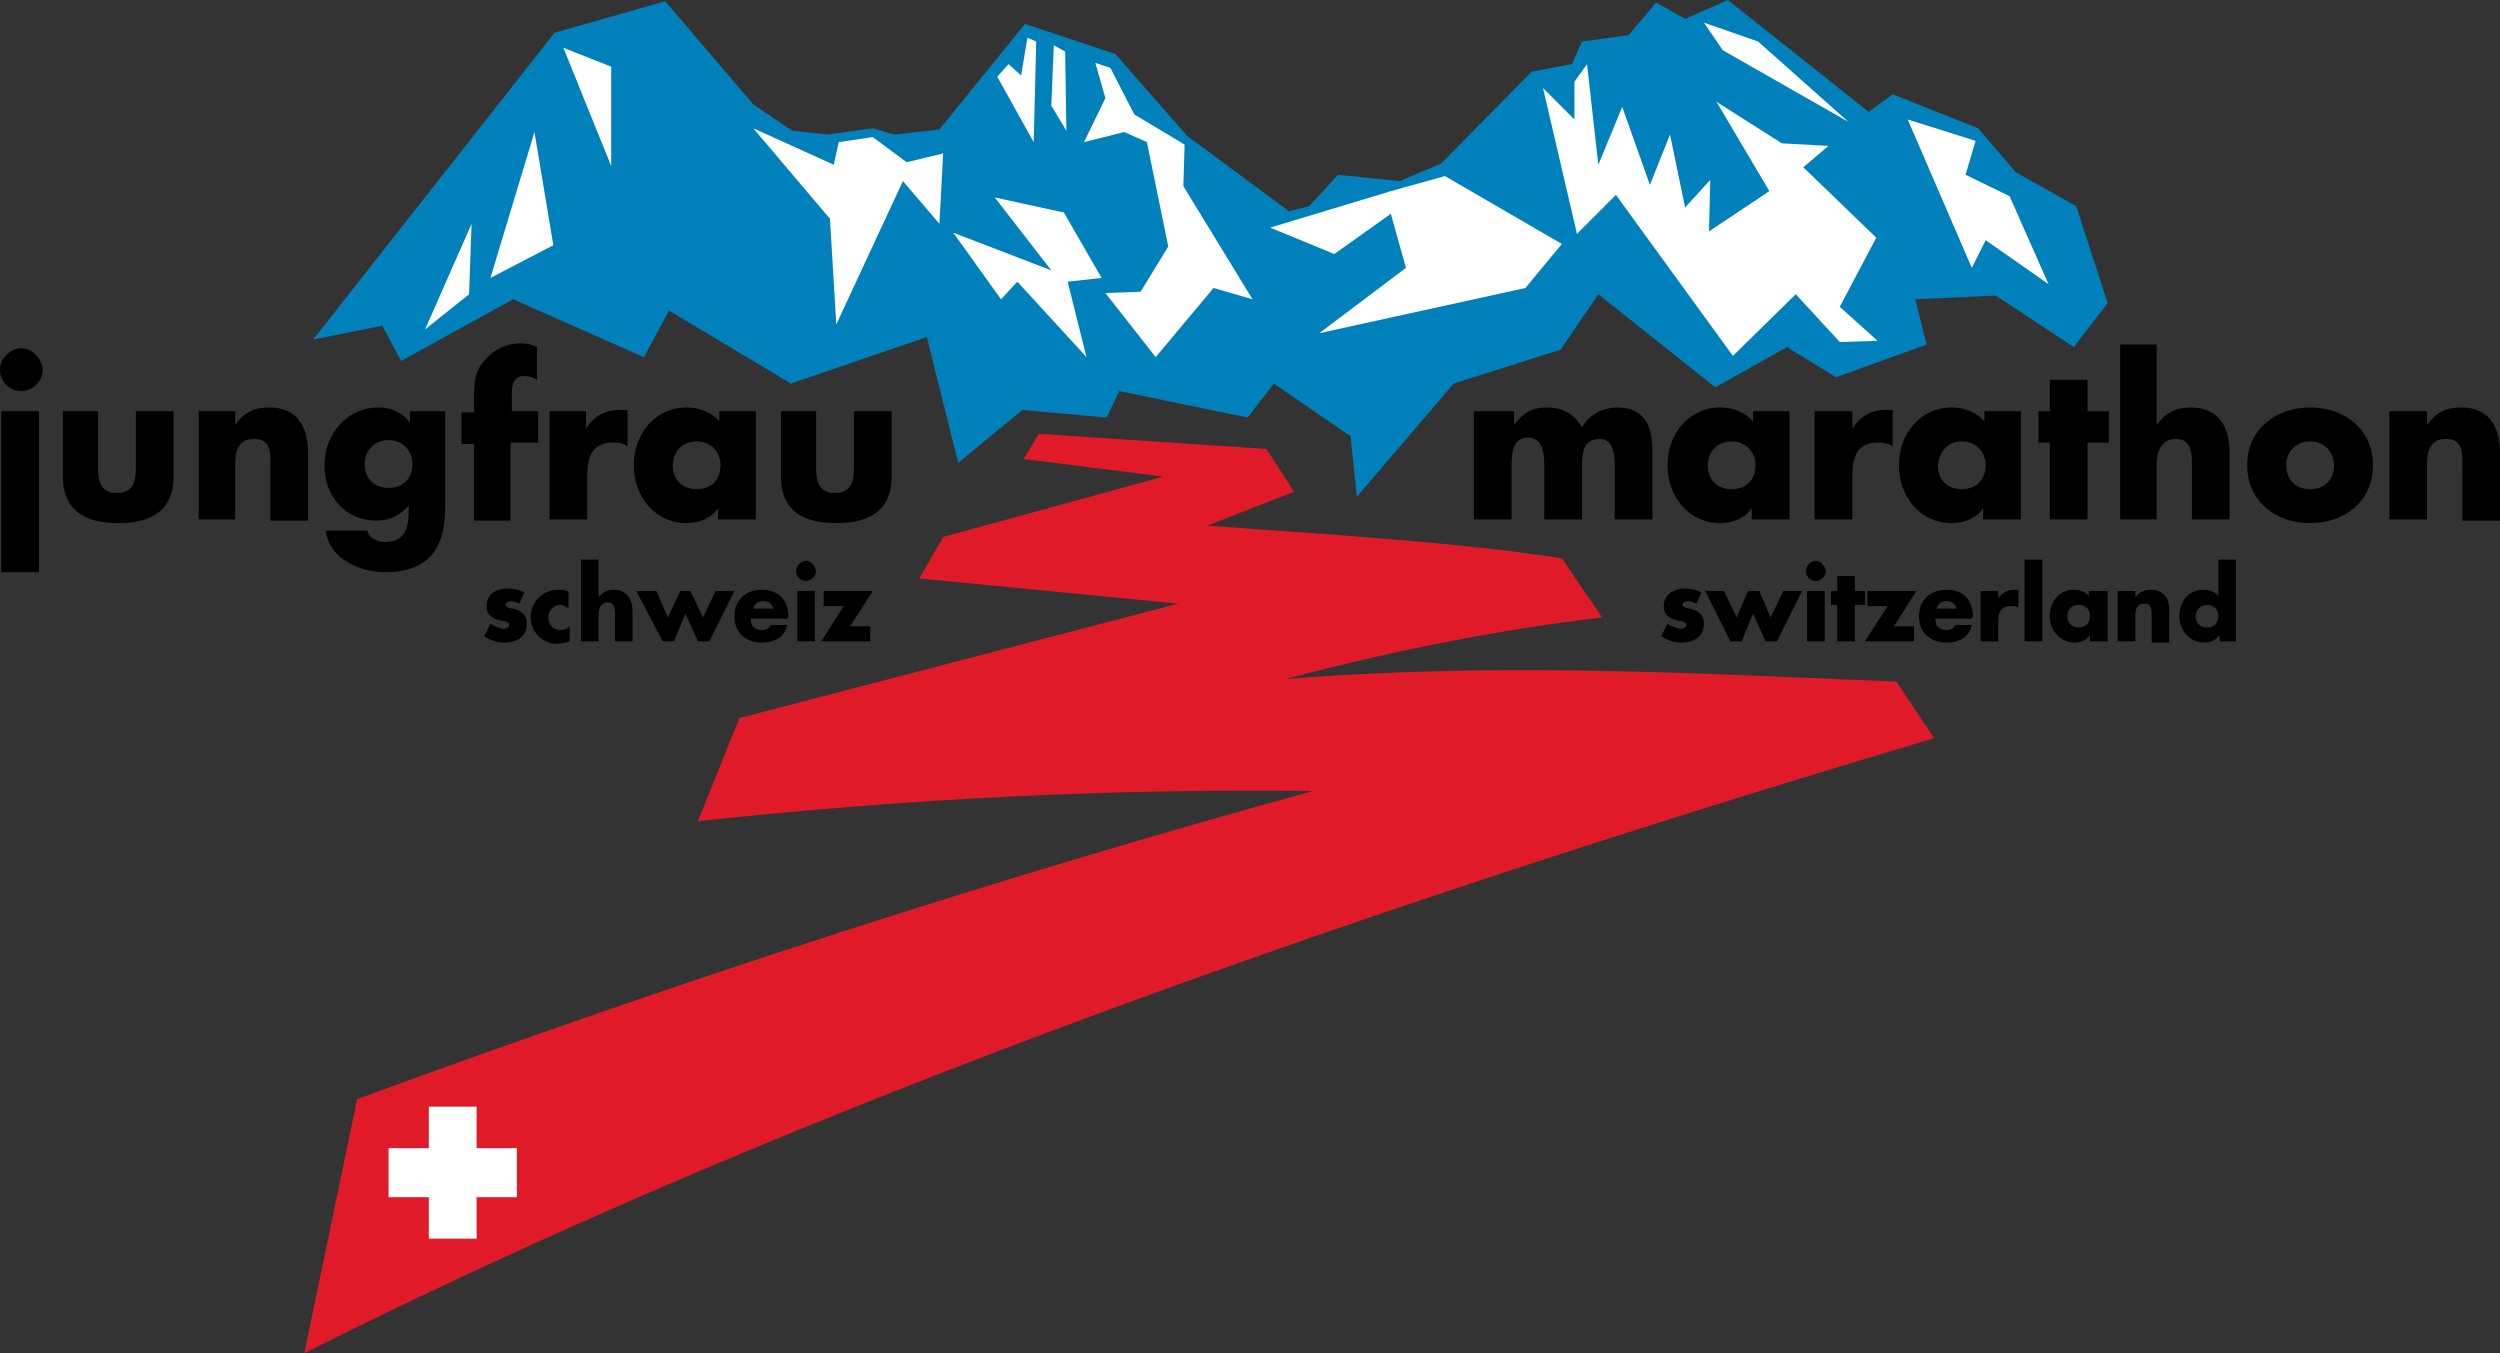 <?xml version="1.0" encoding="utf-8"?>
<!-- Generator: Adobe Illustrator 23.0.0, SVG Export Plug-In . SVG Version: 6.00 Build 0)  -->
<svg version="1.1" id="Ebene_1" xmlns="http://www.w3.org/2000/svg" xmlns:xlink="http://www.w3.org/1999/xlink" x="0px" y="0px"
	 viewBox="0 0 198.8 107.6" style="enable-background:new 0 0 198.8 107.6;" xml:space="preserve">
<rect x="0" y="0" width="198.8" height="107.6" fill="#333333" stroke="none"/>
<style type="text/css">
	.st0{fill-rule:evenodd;clip-rule:evenodd;fill:none;}
	.st1{fill-rule:evenodd;clip-rule:evenodd;fill:#E11A29;}
	.st2{fill:#FFFFFF;}
	.st3{fill-rule:evenodd;clip-rule:evenodd;fill:#0081BB;}
	.st4{fill-rule:evenodd;clip-rule:evenodd;fill:#FFFFFF;}
	.st5{fill-rule:evenodd;clip-rule:evenodd;}
</style>
<rect x="36.9" y="16.7" class="st0" width="124.7" height="70.9"/>
<g>
	<path class="st1" d="M28.4,87.4l-4.2,20.2C55.7,91.8,96,75.9,153.8,58.7l-3-4.5c-15-0.6-31.2-1.6-48.6-0.2c9.1-2.4,17.5-4,25.2-4.9
		l-3.2-4.7c-8.2-1.3-20.1-2-28.2-2.6l6.9-2.7l-2.2-3.4l-18.1-1.2l-1.2,2l11.1,1.4l-17.5,4.8L73.1,46l20.6,2l-34.9,9.1l-3.3,8.2
		c16.6-1.8,32.9-2.6,48.9-2.4C79.3,69.8,54,78,28.4,87.4z"/>
	<polygon class="st2" points="34.1,88 37.9,88 37.9,91.3 41.1,91.3 41.1,95.2 37.9,95.2 37.9,98.5 34.1,98.5 34.1,95.2 30.9,95.2 
		30.9,91.3 34.1,91.3 	"/>
	<polygon class="st3" points="160.3,13.7 157.3,10.2 150.5,7.5 148.6,8.9 137.4,0 134,1.5 131.7,0.2 129.5,2.8 125.8,3.3 125,5.1 
		121.8,5.7 114.6,13 111.3,14.4 106.4,13.9 104.1,16.4 102.5,16.8 94.4,10.8 88.7,4.3 81.5,1.9 74.7,10.3 71.1,10.7 69.4,10.2 
		65.8,10.7 63,10.4 59.9,8.3 52.9,0.1 44.1,2.6 24.9,27 30.4,25.9 31.9,28.7 40.8,23.8 51.2,28.4 53.2,24.7 62.9,30.5 73.7,26.8 
		76.2,36.8 81.3,32.6 88,33.2 89,31.1 99.2,33.2 101.3,30.5 107.4,34.7 107.9,39.5 115.6,30.5 124.1,27.8 127.1,23.4 136.4,30.8 
		142.1,27.6 146,30 153.2,27.4 152.3,23.8 158.7,23.5 164.9,27.6 167.6,24.1 165.1,16.4 	"/>
	<polygon class="st4" points="44.8,3.8 48.6,13.2 48.6,5.3 	"/>
	<polygon class="st4" points="42.5,10.5 39,22.1 44,19.5 	"/>
	<polygon class="st4" points="37.5,17.8 37.3,23.4 33.8,26.2 	"/>
	<polygon class="st4" points="66.7,11.3 66.3,13.1 59.9,10.2 66,17.4 66.5,25.8 71.8,14.4 74.7,17.8 75,12.2 72.1,12.9 69.4,10.9 	
		"/>
	<polygon class="st4" points="75.8,18.5 79.6,23.8 80.9,22.4 86.4,28.4 84.9,22.4 87.6,22.1 84.6,16.9 79.1,15.7 83.6,21.5 	"/>
	<polygon class="st4" points="80.2,5.1 81.2,6 81.7,3 82.4,3.3 82.2,11.3 79.3,6.1 	"/>
	<polygon class="st4" points="83.8,3.6 83.6,8.4 84.8,10.4 84.7,4.1 	"/>
	<polygon class="st4" points="87.1,5 87.9,7.8 86.2,11.3 89.4,10.5 91.2,11.3 92.9,19.6 90.7,23.2 87.9,23.3 91.9,28.4 96.5,22.9 
		99.6,23.8 94.1,14.8 94.2,11.5 90.2,9.1 88.3,5.4 	"/>
	<polygon class="st4" points="101,18.1 110.6,15.2 114.9,14 124.2,19.4 121.3,22.9 104.9,26.5 111.8,21.3 110.6,17 106.1,20.2 	"/>
	<polygon class="st4" points="122.7,7 125.4,18.6 128.5,15.5 137.8,28.3 142.8,23.4 146.3,27.2 149.3,27.1 146.3,24.4 149.2,18.9 
		143.4,13.3 145.4,11.6 141.7,11.4 136.5,8.1 140.7,15.2 135.9,18.4 136,14.3 134,16.5 132.8,10.7 131.2,14.7 129,8.5 127.1,13.1 
		126.2,5.1 125.2,6.5 125.2,9.5 	"/>
	<polygon class="st4" points="135.5,1.8 139.8,3.3 147,9.7 137,4 	"/>
	<polygon class="st4" points="151.7,9.5 157.1,11.2 156.3,13.9 159.8,15.6 162.9,22.6 157.9,19.1 156.8,21.3 	"/>
	<g>
		<path class="st5" d="M3.1,32.7h-3v12.8h3V32.7z M1.7,27.7c-0.9,0-1.7,0.8-1.7,1.7c0,0.9,0.7,1.7,1.7,1.7c0.9,0,1.7-0.8,1.7-1.7
			C3.3,28.5,2.6,27.7,1.7,27.7z"/>
		<path class="st5" d="M5,32.7v5.2c0,2.8,1.9,3.7,4.4,3.7c2.5,0,4.4-0.9,4.4-3.7v-5.2h-3v4.6c0,1.1-0.3,1.9-1.5,1.9
			c-1.2,0-1.5-0.8-1.5-1.9v-4.6H5z"/>
		<path class="st5" d="M18.7,32.7h-2.9v8.6h2.9v-4.4c0-1.1,0.3-2,1.5-2c1.5,0,1.3,1.4,1.3,2.3v4.2h3V36c0-2.1-0.9-3.6-3.1-3.6
			c-1.2,0-2,0.4-2.7,1.4h0V32.7z"/>
		<path class="st5" d="M35.6,32.7h-3v0.9h0c-0.6-0.8-1.5-1.2-2.5-1.2c-2.5,0-4.3,2.1-4.3,4.6c0,2.5,1.7,4.4,4.1,4.4
			c1.1,0,1.9-0.4,2.6-1.2v0.4c0,1.4-0.3,2.5-1.9,2.5c-0.3,0-0.6-0.1-0.8-0.2c-0.3-0.1-0.5-0.4-0.6-0.7h-3.3c0.3,2.3,2.8,3.3,4.7,3.3
			c3.1,0,4.8-1.5,4.8-5.1V32.7z M30.9,35c1.2,0,1.9,0.9,1.9,1.9c0,1.1-0.7,1.9-1.9,1.9c-1.2,0-1.9-0.8-1.9-1.9
			C29,35.9,29.7,35,30.9,35z"/>
		<path class="st5" d="M40.7,35.2h2.1v-2.5h-2.1v-1.4c0-1,0.3-1.4,1-1.4c0.4,0,0.7,0.1,1,0.3v-2.6c-0.4-0.2-0.8-0.3-1.3-0.3
			c-1.1,0-2.2,0.5-2.9,1.4c-0.8,0.9-0.8,1.8-0.8,3v1.1h-1v2.5h1v6.1h2.9V35.2z"/>
		<path class="st5" d="M46.7,32.7h-3v8.6h3v-3.5c0-1.5,0.4-2.6,2-2.6c0.5,0,0.8,0,1.2,0.3v-2.9h-0.6c-1.2,0-2.1,0.5-2.7,1.5h0V32.7z
			"/>
		<path class="st5" d="M55.4,35.1c1.2,0,1.9,0.9,1.9,1.9c0,1.1-0.7,1.9-1.9,1.9c-1.2,0-1.9-0.8-1.9-1.9C53.5,36,54.2,35.1,55.4,35.1
			z M60.2,32.7h-3v0.8c-0.6-0.7-1.6-1.1-2.6-1.1c-2.5,0-4.2,2.1-4.2,4.6c0,2.5,1.7,4.6,4.2,4.6c1,0,2-0.4,2.5-1.2h0v0.9h3V32.7z"/>
		<path class="st5" d="M62.1,32.7v5.2c0,2.8,1.9,3.7,4.4,3.7c2.5,0,4.4-0.9,4.4-3.7v-5.2h-3v4.6c0,1.1-0.3,1.9-1.5,1.9
			c-1.2,0-1.5-0.8-1.5-1.9v-4.6H62.1z"/>
		<path class="st5" d="M120.2,32.7h-3v8.6h3v-4.1c0-1,0-2.4,1.3-2.4c1.3,0,1.3,1.5,1.3,2.4v4.1h3v-4.1c0-1,0-2.3,1.4-2.3
			c1.2,0,1.2,1.5,1.2,2.3v4.1h3v-5.5c0-2-0.7-3.4-2.8-3.4c-1.1,0-2.3,0.6-2.8,1.6c-0.6-1.1-1.6-1.6-2.8-1.6c-1.1,0-1.9,0.4-2.6,1.4
			h0V32.7z"/>
		<path class="st5" d="M137.7,35.1c1.2,0,1.9,0.9,1.9,1.9c0,1.1-0.7,1.9-1.9,1.9c-1.2,0-1.9-0.8-1.9-1.9
			C135.8,36,136.5,35.1,137.7,35.1z M142.4,32.7h-3v0.8c-0.6-0.7-1.6-1.1-2.6-1.1c-2.5,0-4.2,2.1-4.2,4.6c0,2.5,1.7,4.6,4.2,4.6
			c1,0,2-0.4,2.5-1.2h0v0.9h3V32.7z"/>
		<path class="st5" d="M147.3,32.7h-3v8.6h3v-3.5c0-1.5,0.4-2.6,2-2.6c0.4,0,0.8,0,1.2,0.3v-2.9H150c-1.2,0-2.1,0.5-2.7,1.5h0V32.7z
			"/>
		<path class="st5" d="M156,35.1c1.2,0,1.9,0.9,1.9,1.9c0,1.1-0.7,1.9-1.9,1.9c-1.2,0-1.9-0.8-1.9-1.9C154.2,36,154.8,35.1,156,35.1
			z M160.8,32.7h-3v0.8c-0.6-0.7-1.6-1.1-2.6-1.1c-2.5,0-4.2,2.1-4.2,4.6c0,2.5,1.7,4.6,4.2,4.6c1,0,2-0.4,2.5-1.2h0v0.9h3V32.7z"/>
		<polygon class="st5" points="166,35.2 167.7,35.2 167.7,32.7 166,32.7 166,30.2 163,30.2 163,32.7 162.1,32.7 162.1,35.2 
			163,35.2 163,41.3 166,41.3 		"/>
		<path class="st5" d="M168.6,27.4v13.9h2.9v-4.4c0-1,0.4-2,1.5-2c1.2,0,1.3,1,1.3,2v4.4h3V36c0-2.2-1-3.6-3.1-3.6
			c-1.1,0-2,0.4-2.7,1.4h0v-6.4H168.6z"/>
		<path class="st5" d="M183.7,32.4c-2.7,0-5,1.7-5,4.6c0,2.9,2.3,4.6,5,4.6c2.7,0,5-1.7,5-4.6C188.7,34.1,186.4,32.4,183.7,32.4z
			 M183.7,35.1c1.2,0,1.9,0.9,1.9,1.9c0,1.1-0.7,1.9-1.9,1.9c-1.2,0-1.9-0.8-1.9-1.9C181.8,36,182.5,35.1,183.7,35.1z"/>
		<path class="st5" d="M193,32.7h-3v8.6h3v-4.4c0-1.1,0.3-2,1.5-2c1.5,0,1.3,1.4,1.3,2.3v4.2h3V36c0-2.1-0.9-3.6-3.1-3.6
			c-1.2,0-2,0.4-2.7,1.4h0V32.7z"/>
		<path class="st5" d="M41.7,47.1c-0.4-0.2-0.8-0.3-1.3-0.3c-0.9,0-1.7,0.4-1.7,1.4c0,0.7,0.4,0.9,0.9,1.1c0.4,0.1,0.9,0.1,0.9,0.4
			c0,0.2-0.3,0.3-0.4,0.3c-0.3,0-0.8-0.2-1.1-0.4l-0.5,1c0.5,0.3,1,0.5,1.6,0.5c0.9,0,1.8-0.4,1.8-1.5c0-0.7-0.5-1.1-1.1-1.2
			c-0.2,0-0.6-0.1-0.6-0.3c0-0.2,0.3-0.3,0.4-0.3c0.2,0,0.5,0.1,0.7,0.2L41.7,47.1z"/>
		<path class="st5" d="M45.3,47.1c-0.3-0.2-0.6-0.2-0.9-0.2c-1.2,0-2.2,0.9-2.2,2.2c0,1.2,1,2.1,2.1,2.1c0.3,0,0.7-0.1,1-0.2v-1.2
			c-0.2,0.2-0.4,0.3-0.7,0.3c-0.6,0-1-0.4-1-1c0-0.5,0.4-1,0.9-1c0.3,0,0.5,0.1,0.7,0.3V47.1z"/>
		<path class="st5" d="M46.2,44.5V51h1.4v-2.1c0-0.5,0.2-1,0.7-1c0.6,0,0.6,0.5,0.6,1V51h1.4v-2.4c0-1-0.5-1.7-1.5-1.7
			c-0.5,0-0.9,0.2-1.2,0.6h0v-3H46.2z"/>
		<polygon class="st5" points="52.2,47 50.6,47 52.7,51 53.6,51 54.5,48.8 55.5,51 56.4,51 58.4,47 56.9,47 55.9,49.1 54.9,47 
			54.1,47 53.1,49.1 		"/>
		<path class="st5" d="M59.9,48.4c0.1-0.4,0.4-0.6,0.8-0.6c0.4,0,0.7,0.2,0.8,0.6H59.9z M62.7,49.1c0-1.4-0.8-2.2-2.1-2.2
			c-1.3,0-2.2,0.8-2.2,2.1c0,1.4,1,2.1,2.2,2.1c0.9,0,1.8-0.4,2-1.4h-1.3c-0.2,0.3-0.4,0.4-0.7,0.4c-0.6,0-0.9-0.3-0.9-0.9h2.9V49.1
			z"/>
		<path class="st5" d="M64.8,47h-1.4v4h1.4V47z M64.1,44.6c-0.4,0-0.8,0.4-0.8,0.8c0,0.4,0.3,0.8,0.8,0.8c0.4,0,0.8-0.4,0.8-0.8
			C64.8,45,64.5,44.6,64.1,44.6z"/>
		<polygon class="st5" points="67.6,49.8 69.4,47 65.5,47 65.5,48.2 67.1,48.2 65.3,51 69.2,51 69.2,49.8 		"/>
		<path class="st5" d="M135.3,47.1c-0.4-0.2-0.8-0.3-1.3-0.3c-0.8,0-1.7,0.4-1.7,1.4c0,0.7,0.4,0.9,0.9,1.1c0.4,0.1,0.9,0.1,0.9,0.4
			c0,0.2-0.3,0.3-0.4,0.3c-0.3,0-0.8-0.2-1.1-0.4l-0.5,1c0.5,0.3,1,0.5,1.6,0.5c0.9,0,1.8-0.4,1.8-1.5c0-0.7-0.5-1.1-1.1-1.2
			c-0.2,0-0.6-0.1-0.6-0.3c0-0.2,0.3-0.3,0.4-0.3c0.2,0,0.5,0.1,0.7,0.2L135.3,47.1z"/>
		<polygon class="st5" points="137.1,47 135.6,47 137.6,51 138.5,51 139.4,48.8 140.4,51 141.3,51 143.3,47 141.8,47 140.8,49.1 
			139.9,47 139,47 138.1,49.1 		"/>
		<path class="st5" d="M145.1,47h-1.4v4h1.4V47z M144.4,44.6c-0.4,0-0.8,0.4-0.8,0.8c0,0.4,0.3,0.8,0.8,0.8c0.4,0,0.8-0.4,0.8-0.8
			C145.1,45,144.8,44.6,144.4,44.6z"/>
		<polygon class="st5" points="147.5,48.1 148.3,48.1 148.3,47 147.5,47 147.5,45.8 146.1,45.8 146.1,47 145.6,47 145.6,48.1 
			146.1,48.1 146.1,51 147.5,51 		"/>
		<polygon class="st5" points="150.6,49.8 152.4,47 148.5,47 148.5,48.2 150.1,48.2 148.3,51 152.2,51 152.2,49.8 		"/>
		<path class="st5" d="M154,48.4c0.1-0.4,0.4-0.6,0.8-0.6c0.4,0,0.7,0.2,0.8,0.6H154z M156.9,49.1c0-1.4-0.8-2.2-2.1-2.2
			c-1.3,0-2.2,0.8-2.2,2.1c0,1.4,1,2.1,2.2,2.1c0.9,0,1.8-0.4,2-1.4h-1.3c-0.2,0.3-0.4,0.4-0.7,0.4c-0.6,0-0.9-0.3-0.9-0.9h2.9V49.1
			z"/>
		<path class="st5" d="M158.9,47h-1.4v4h1.4v-1.6c0-0.7,0.2-1.2,1-1.2c0.2,0,0.4,0,0.6,0.1v-1.4h-0.3c-0.5,0-1,0.2-1.3,0.7h0V47z"/>
		<rect x="161" y="44.5" class="st5" width="1.4" height="6.5"/>
		<path class="st5" d="M165.3,48.1c0.6,0,0.9,0.4,0.9,0.9c0,0.5-0.3,0.9-0.9,0.9c-0.6,0-0.9-0.4-0.9-0.9
			C164.4,48.5,164.7,48.1,165.3,48.1z M167.5,47h-1.4v0.4c-0.3-0.4-0.8-0.5-1.2-0.5c-1.2,0-1.9,1-1.9,2.1c0,1.1,0.8,2.1,2,2.1
			c0.5,0,0.9-0.2,1.2-0.6h0V51h1.4V47z"/>
		<path class="st5" d="M169.8,47h-1.4v4h1.4v-2.1c0-0.5,0.2-0.9,0.7-0.9c0.7,0,0.6,0.7,0.6,1.1v2h1.4v-2.5c0-1-0.4-1.7-1.5-1.7
			c-0.5,0-0.9,0.2-1.2,0.6h0V47z"/>
		<path class="st5" d="M176.4,51h1.4v-6.5h-1.4v2.9c-0.3-0.4-0.8-0.5-1.2-0.5c-1.2,0-1.9,1-1.9,2.1c0,1.1,0.8,2.1,2,2.1
			c0.5,0,0.9-0.2,1.2-0.6h0V51z M175.5,48.1c0.6,0,0.9,0.4,0.9,0.9c0,0.5-0.3,0.9-0.9,0.9c-0.6,0-0.9-0.4-0.9-0.9
			C174.6,48.5,175,48.1,175.5,48.1z"/>
	</g>
</g>
</svg>
